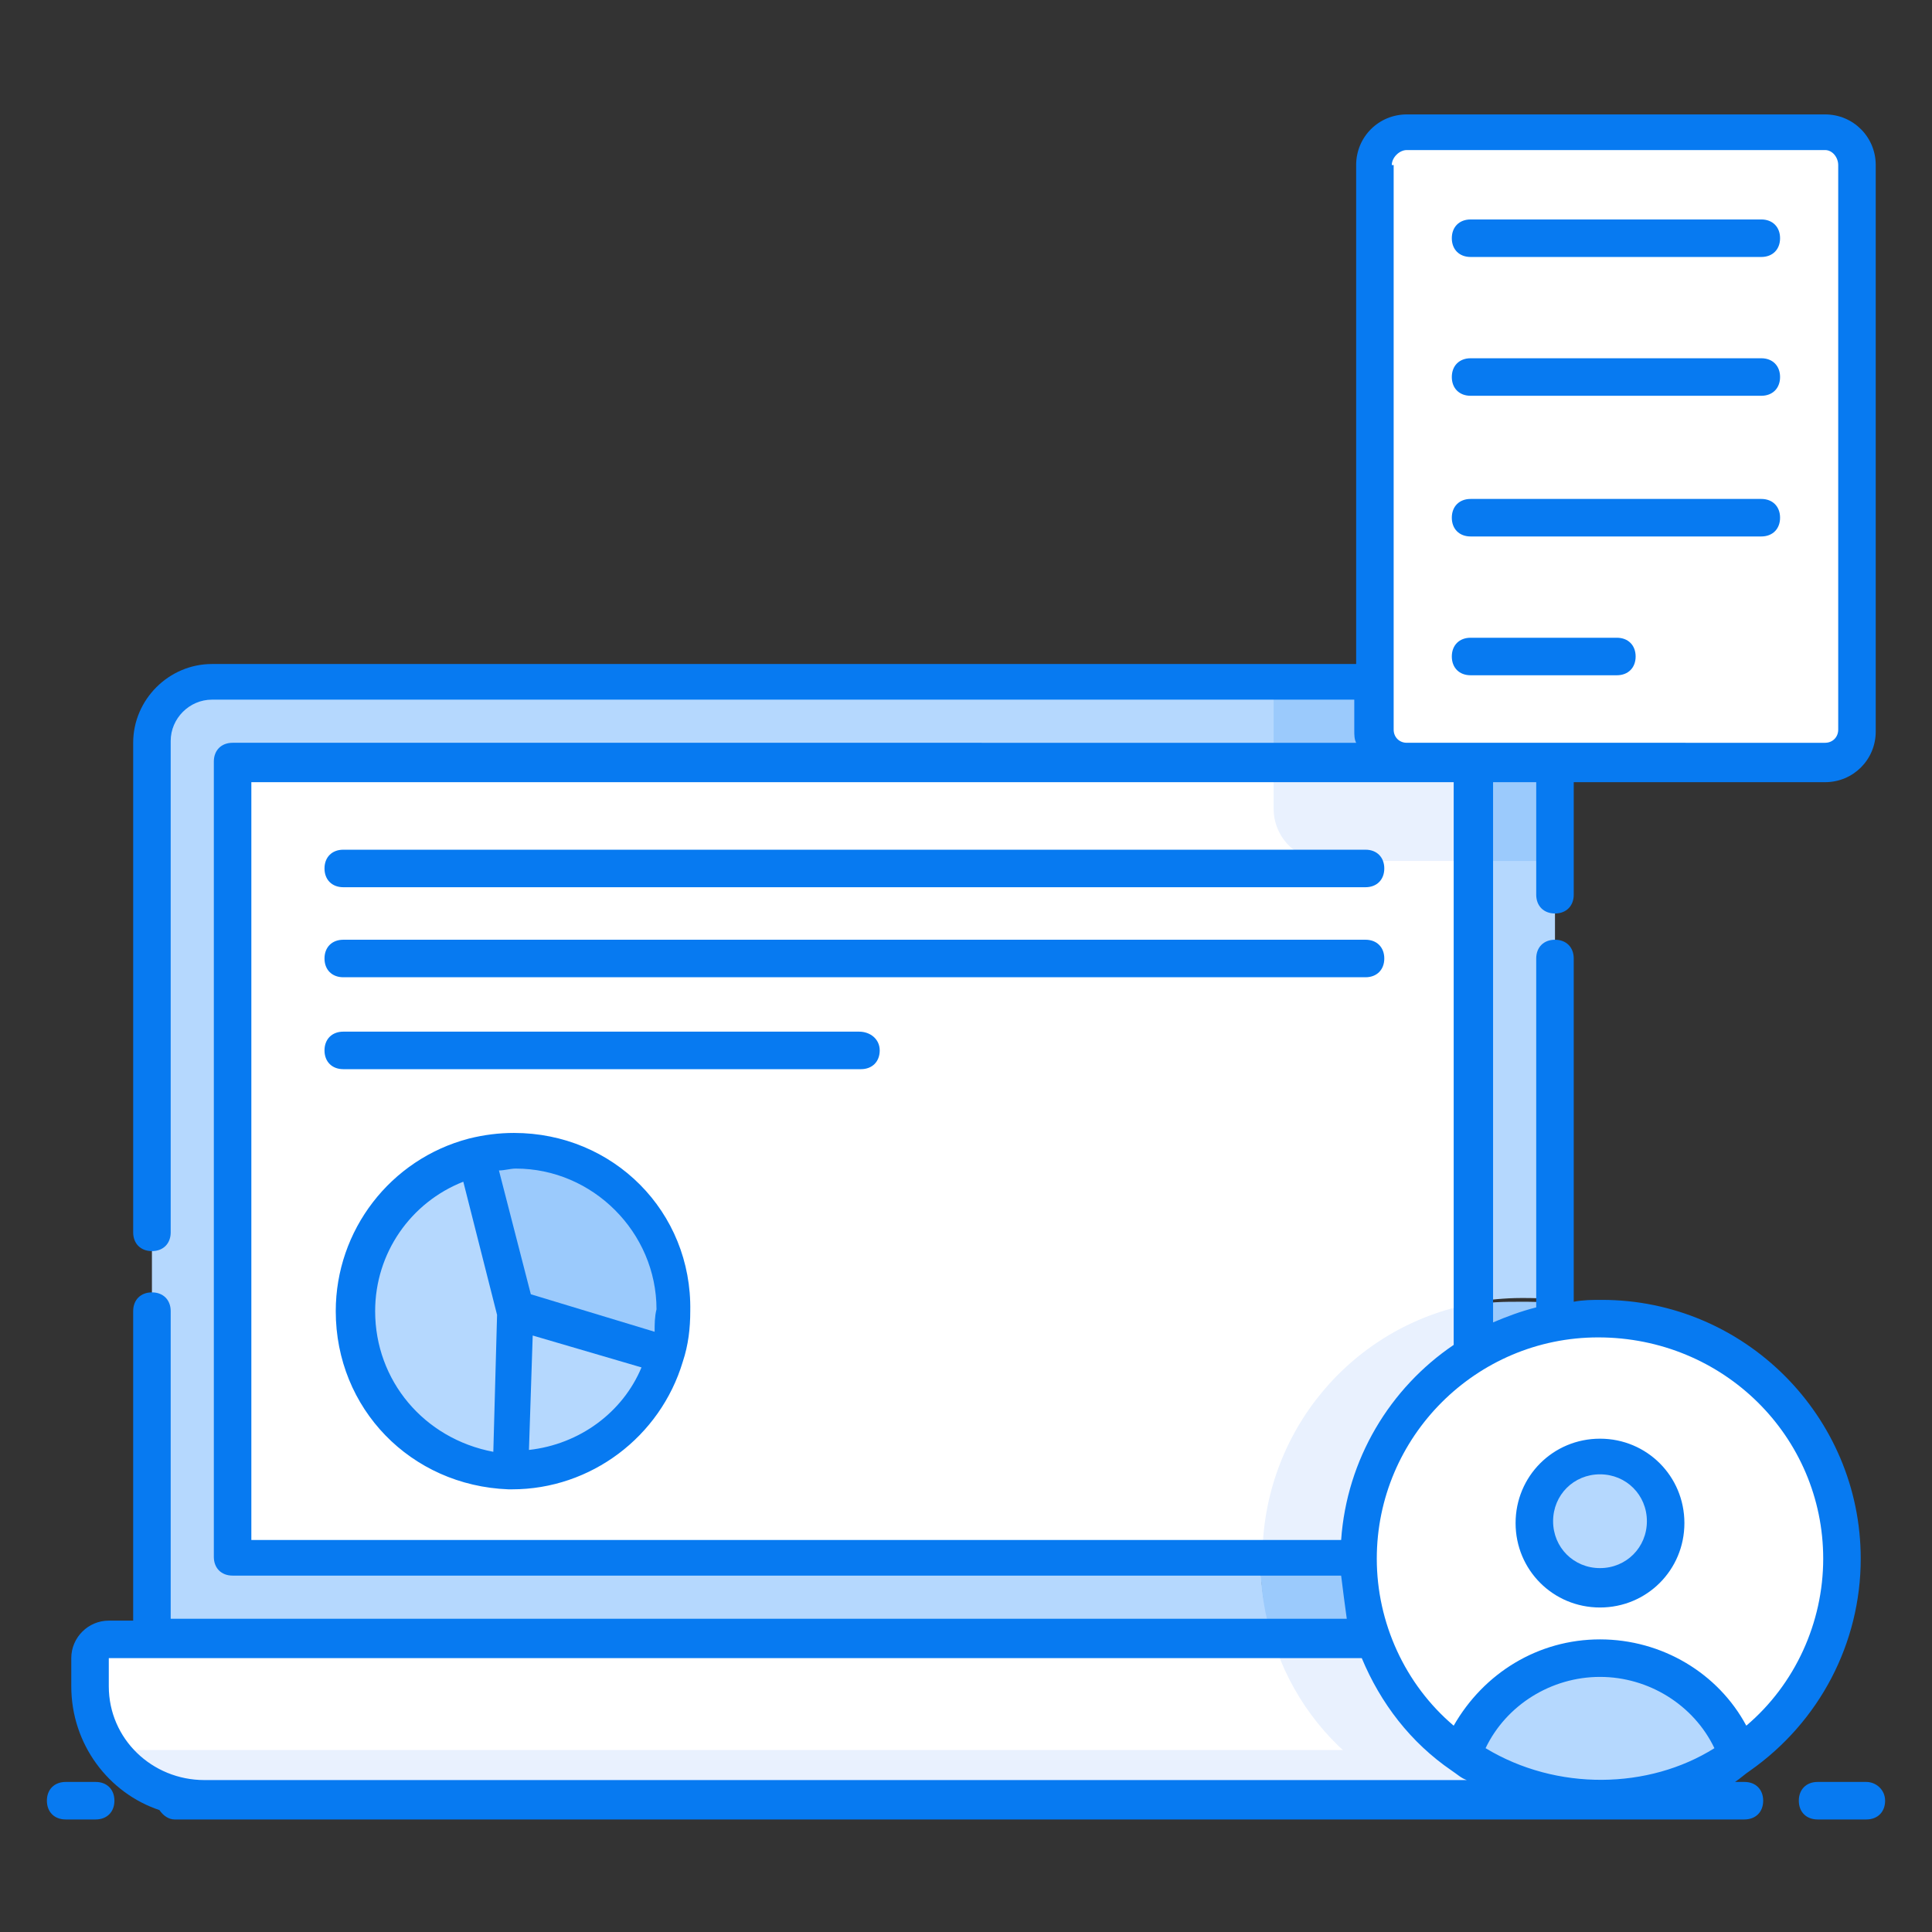<?xml version="1.0" encoding="utf-8"?>
<!-- Generator: Adobe Illustrator 26.3.1, SVG Export Plug-In . SVG Version: 6.00 Build 0)  -->
<svg version="1.1" id="Layer_1" xmlns="http://www.w3.org/2000/svg" xmlns:xlink="http://www.w3.org/1999/xlink" x="0px" y="0px"
	 viewBox="0 0 103 103" style="enable-background:new 0 0 103 103;" xml:space="preserve">
<rect x="0" y="0" width="103" height="103" fill="#333333" stroke="none"/>
<style type="text/css">
	.st0{fill:#B5D8FE;}
	.st1{fill:#9BCAFC;}
	.st2{fill:#FFFFFF;}
	.st3{fill:#E9F1FE;}
	.st4{fill:#077AF1;}
</style>
<path class="st0" d="M82.9,39.5v29.8c-0.6-0.1-1.2-0.1-1.8-0.1c-0.9,0-1.7,0.1-2.6,0.2c-6.4,1.2-11.3,6.8-11.3,13.6v0
	c0,1.5,0.2,2.9,0.7,4.3H8.1V39.5c0-1.8,1.4-3.2,3.2-3.2h68.4C81.5,36.4,82.9,37.8,82.9,39.5z"/>
<path class="st1" d="M82.9,39.5v6.4H70.7c-1.5,0-2.8-1.2-2.8-2.8v-6.8h11.7C81.5,36.4,82.9,37.8,82.9,39.5z M86.1,88.5v1
	c0,3.5-2.8,6.4-6.3,6.5c-0.1,0-0.1,0-0.2,0H76c-1-0.4-2-0.9-2.9-1.5c-2.5-1.7-4.3-4.2-5.2-7c-0.5-1.4-0.7-2.8-0.7-4.3v0
	c0-6.8,4.9-12.4,11.3-13.6c0.8-0.2,1.7-0.2,2.6-0.2c0.6,0,1.2,0,1.8,0.1v18.1h2.2C85.6,87.4,86.1,87.9,86.1,88.5z"/>
<rect x="12.4" y="40.7" class="st2" width="66.1" height="42.4"/>
<path class="st2" d="M86.1,88.5v1c0,3.5-2.8,6.4-6.3,6.5c-0.1,0-0.1,0-0.2,0H11.3c-3.6,0-6.5-2.9-6.5-6.5v-1c0-0.6,0.5-1.1,1.1-1.1
	h79.1C85.6,87.4,86.1,87.9,86.1,88.5z"/>
<path class="st3" d="M6.1,93.3c1.2,1.6,3.1,2.7,5.2,2.7h68.3c0.1,0,0.1,0,0.2,0c2.1,0,3.9-1.1,5.1-2.7H6.1z M78.5,69.5v13.6H67.3v0
	C67.3,76.3,72.1,70.7,78.5,69.5z"/>
<path class="st3" d="M86.1,88.5v1c0,3.5-2.8,6.4-6.3,6.5c-0.1,0-0.1,0-0.2,0H76c-1-0.4-2-0.9-2.9-1.5c-2.5-1.7-4.3-4.2-5.2-7h17.1
	C85.6,87.4,86.1,87.9,86.1,88.5z"/>
<path class="st1" d="M35.6,72.3c0.2-0.8,0.4-1.6,0.4-2.4c0-4.7-3.8-8.5-8.5-8.5c-0.7,0-1.4,0.1-2.1,0.3l2.1,8.2L35.6,72.3z"/>
<path class="st0" d="M27.4,69.9l-0.3,8.5c0.1,0,0.2,0,0.3,0c3.9,0,7.1-2.6,8.1-6.1L27.4,69.9z M25.3,61.6c-3.7,0.9-6.4,4.3-6.4,8.2
	c0,4.6,3.7,8.3,8.2,8.5l0.3-8.5L25.3,61.6z"/>
<path class="st3" d="M78.5,40.7v5.2h-7.8c-1.5,0-2.8-1.2-2.8-2.8v-2.5H78.5z"/>
<g>
	<path class="st2" d="M99,8.8v30.1c0,1-0.8,1.7-1.7,1.7H75c-1,0-1.7-0.8-1.7-1.7V8.8C73.2,7.8,74,7,75,7h22.3C98.3,7,99,7.8,99,8.8z
		"/>
</g>
<g>
	<path class="st2" d="M98.2,83.1c0,4.3-2.2,8.2-5.4,10.5c-2.1,1.5-4.6,2.3-7.4,2.3s-5.3-0.9-7.4-2.3c-3.3-2.3-5.5-6.2-5.5-10.5
		c0-7.1,5.8-12.8,12.8-12.8C92.4,70.3,98.2,76,98.2,83.1z"/>
	<circle class="st0" cx="85.3" cy="81.2" r="3.5"/>
	<path class="st0" d="M92.7,93.6c-2.1,1.5-4.6,2.3-7.4,2.3s-5.3-0.9-7.4-2.3c1.1-3,4-5.2,7.4-5.2C88.7,88.4,91.6,90.6,92.7,93.6z"/>
	<path class="st4" d="M5.1,95H3.5c-0.6,0-1,0.4-1,1s0.4,1,1,1h1.6c0.6,0,1-0.4,1-1S5.7,95,5.1,95z M99.5,95h-2.6c-0.6,0-1,0.4-1,1
		s0.4,1,1,1h2.6c0.6,0,1-0.4,1-1S100,95,99.5,95z M18.3,52.1h54.5c0.6,0,1-0.4,1-1s-0.4-1-1-1H18.3c-0.6,0-1,0.4-1,1
		S17.7,52.1,18.3,52.1z M45.8,55H18.3c-0.6,0-1,0.4-1,1s0.4,1,1,1h27.6c0.6,0,1-0.4,1-1S46.4,55,45.8,55z M27.4,60.4
		c-0.8,0-1.6,0.1-2.4,0.3c-4.2,1.1-7.1,4.9-7.1,9.2c0,5.2,4,9.3,9.2,9.5c0,0,0,0,0,0c0,0,0,0,0,0c0,0,0,0,0,0c0.1,0,0.1,0,0.2,0
		c4.2,0,7.9-2.8,9.1-6.8c0.3-0.9,0.4-1.8,0.4-2.7C36.9,64.6,32.7,60.4,27.4,60.4z M20,69.9c0-3.1,1.9-5.8,4.7-6.9l1.8,7.1l-0.2,7.3
		C22.6,76.7,20,73.6,20,69.9z M28.2,77.3l0.2-6.1l5.8,1.7l0,0C33.2,75.3,30.9,77,28.2,77.3z M34.9,71l-6.6-2l-1.7-6.6
		c0.3,0,0.6-0.1,0.9-0.1c4.1,0,7.5,3.4,7.5,7.5C34.9,70.2,34.9,70.6,34.9,71z M78.4,13.7h15.5c0.6,0,1-0.4,1-1s-0.4-1-1-1H78.4
		c-0.6,0-1,0.4-1,1S77.8,13.7,78.4,13.7z M78.4,21.1h15.5c0.6,0,1-0.4,1-1s-0.4-1-1-1H78.4c-0.6,0-1,0.4-1,1S77.8,21.1,78.4,21.1z
		 M78.4,28.6h15.5c0.6,0,1-0.4,1-1s-0.4-1-1-1H78.4c-0.6,0-1,0.4-1,1S77.8,28.6,78.4,28.6z M78.4,36h7.8c0.6,0,1-0.4,1-1s-0.4-1-1-1
		h-7.8c-0.6,0-1,0.4-1,1S77.8,36,78.4,36z M18.3,47.3h54.5c0.6,0,1-0.4,1-1s-0.4-1-1-1H18.3c-0.6,0-1,0.4-1,1S17.7,47.3,18.3,47.3z
		 M85.3,85.7c2.5,0,4.5-2,4.5-4.5s-2-4.5-4.5-4.5s-4.5,2-4.5,4.5S82.8,85.7,85.3,85.7z M85.3,78.6c1.4,0,2.5,1.1,2.5,2.5
		s-1.1,2.5-2.5,2.5s-2.5-1.1-2.5-2.5S83.9,78.6,85.3,78.6z"/>
	<path class="st4" d="M93.3,94.4C93.3,94.4,93.3,94.4,93.3,94.4c3.7-2.6,5.9-6.8,5.9-11.3c0-7.6-6.2-13.8-13.8-13.8
		c-0.5,0-1,0-1.5,0.1V51.1c0-0.6-0.4-1-1-1s-1,0.4-1,1v18.6c-0.8,0.2-1.6,0.5-2.3,0.8V41.7h2.3v6c0,0.6,0.4,1,1,1s1-0.4,1-1v-6h13.4
		c1.5,0,2.7-1.2,2.7-2.7V8.8c0-1.5-1.2-2.7-2.7-2.7H75c-1.5,0-2.7,1.2-2.7,2.7v26.6H11.3c-2.3,0-4.2,1.9-4.2,4.2v26.1
		c0,0.6,0.4,1,1,1s1-0.4,1-1V39.5c0-1.2,1-2.2,2.2-2.2h60.9v1.6c0,0.3,0,0.5,0.1,0.7H12.4c-0.6,0-1,0.4-1,1v42.4c0,0.6,0.4,1,1,1
		h59.1c0.1,0.8,0.2,1.6,0.3,2.3H9.1V69.9c0-0.6-0.4-1-1-1s-1,0.4-1,1v16.5H5.8c-1.1,0-2,0.9-2,2v1.5c0,3.1,2,5.7,4.7,6.6
		C8.7,96.8,9,97,9.3,97H93c0.6,0,1-0.4,1-1s-0.4-1-1-1h-0.5C92.8,94.8,93,94.6,93.3,94.4C93.3,94.4,93.3,94.4,93.3,94.4z M97.2,83.1
		c0,3.4-1.5,6.7-4.1,8.9c-1.5-2.8-4.5-4.6-7.8-4.6c-3.3,0-6.2,1.8-7.8,4.6c-2.6-2.2-4.1-5.5-4.1-8.9c0-6.5,5.3-11.8,11.8-11.8
		C91.9,71.3,97.2,76.6,97.2,83.1z M79.2,93.2c1.1-2.3,3.5-3.8,6.1-3.8c2.6,0,5,1.5,6.1,3.8C87.9,95.4,83,95.5,79.2,93.2z M74.2,8.8
		C74.2,8.4,74.6,8,75,8h22.3C97.7,8,98,8.4,98,8.8v30.1c0,0.4-0.3,0.7-0.7,0.7H75c-0.4,0-0.7-0.3-0.7-0.7V8.8z M13.4,41.7
		c29.2,0,48.8,0,64.1,0v30c-3.4,2.3-5.7,6.1-6,10.4H13.4V41.7z M5.8,89.9v-1.5c22.4,0,44.5,0,66.8,0c1,2.4,2.6,4.5,4.8,6
		c0.3,0.2,0.5,0.4,0.8,0.5H10.9C8.1,94.9,5.8,92.7,5.8,89.9z"/>
</g>
</svg>
